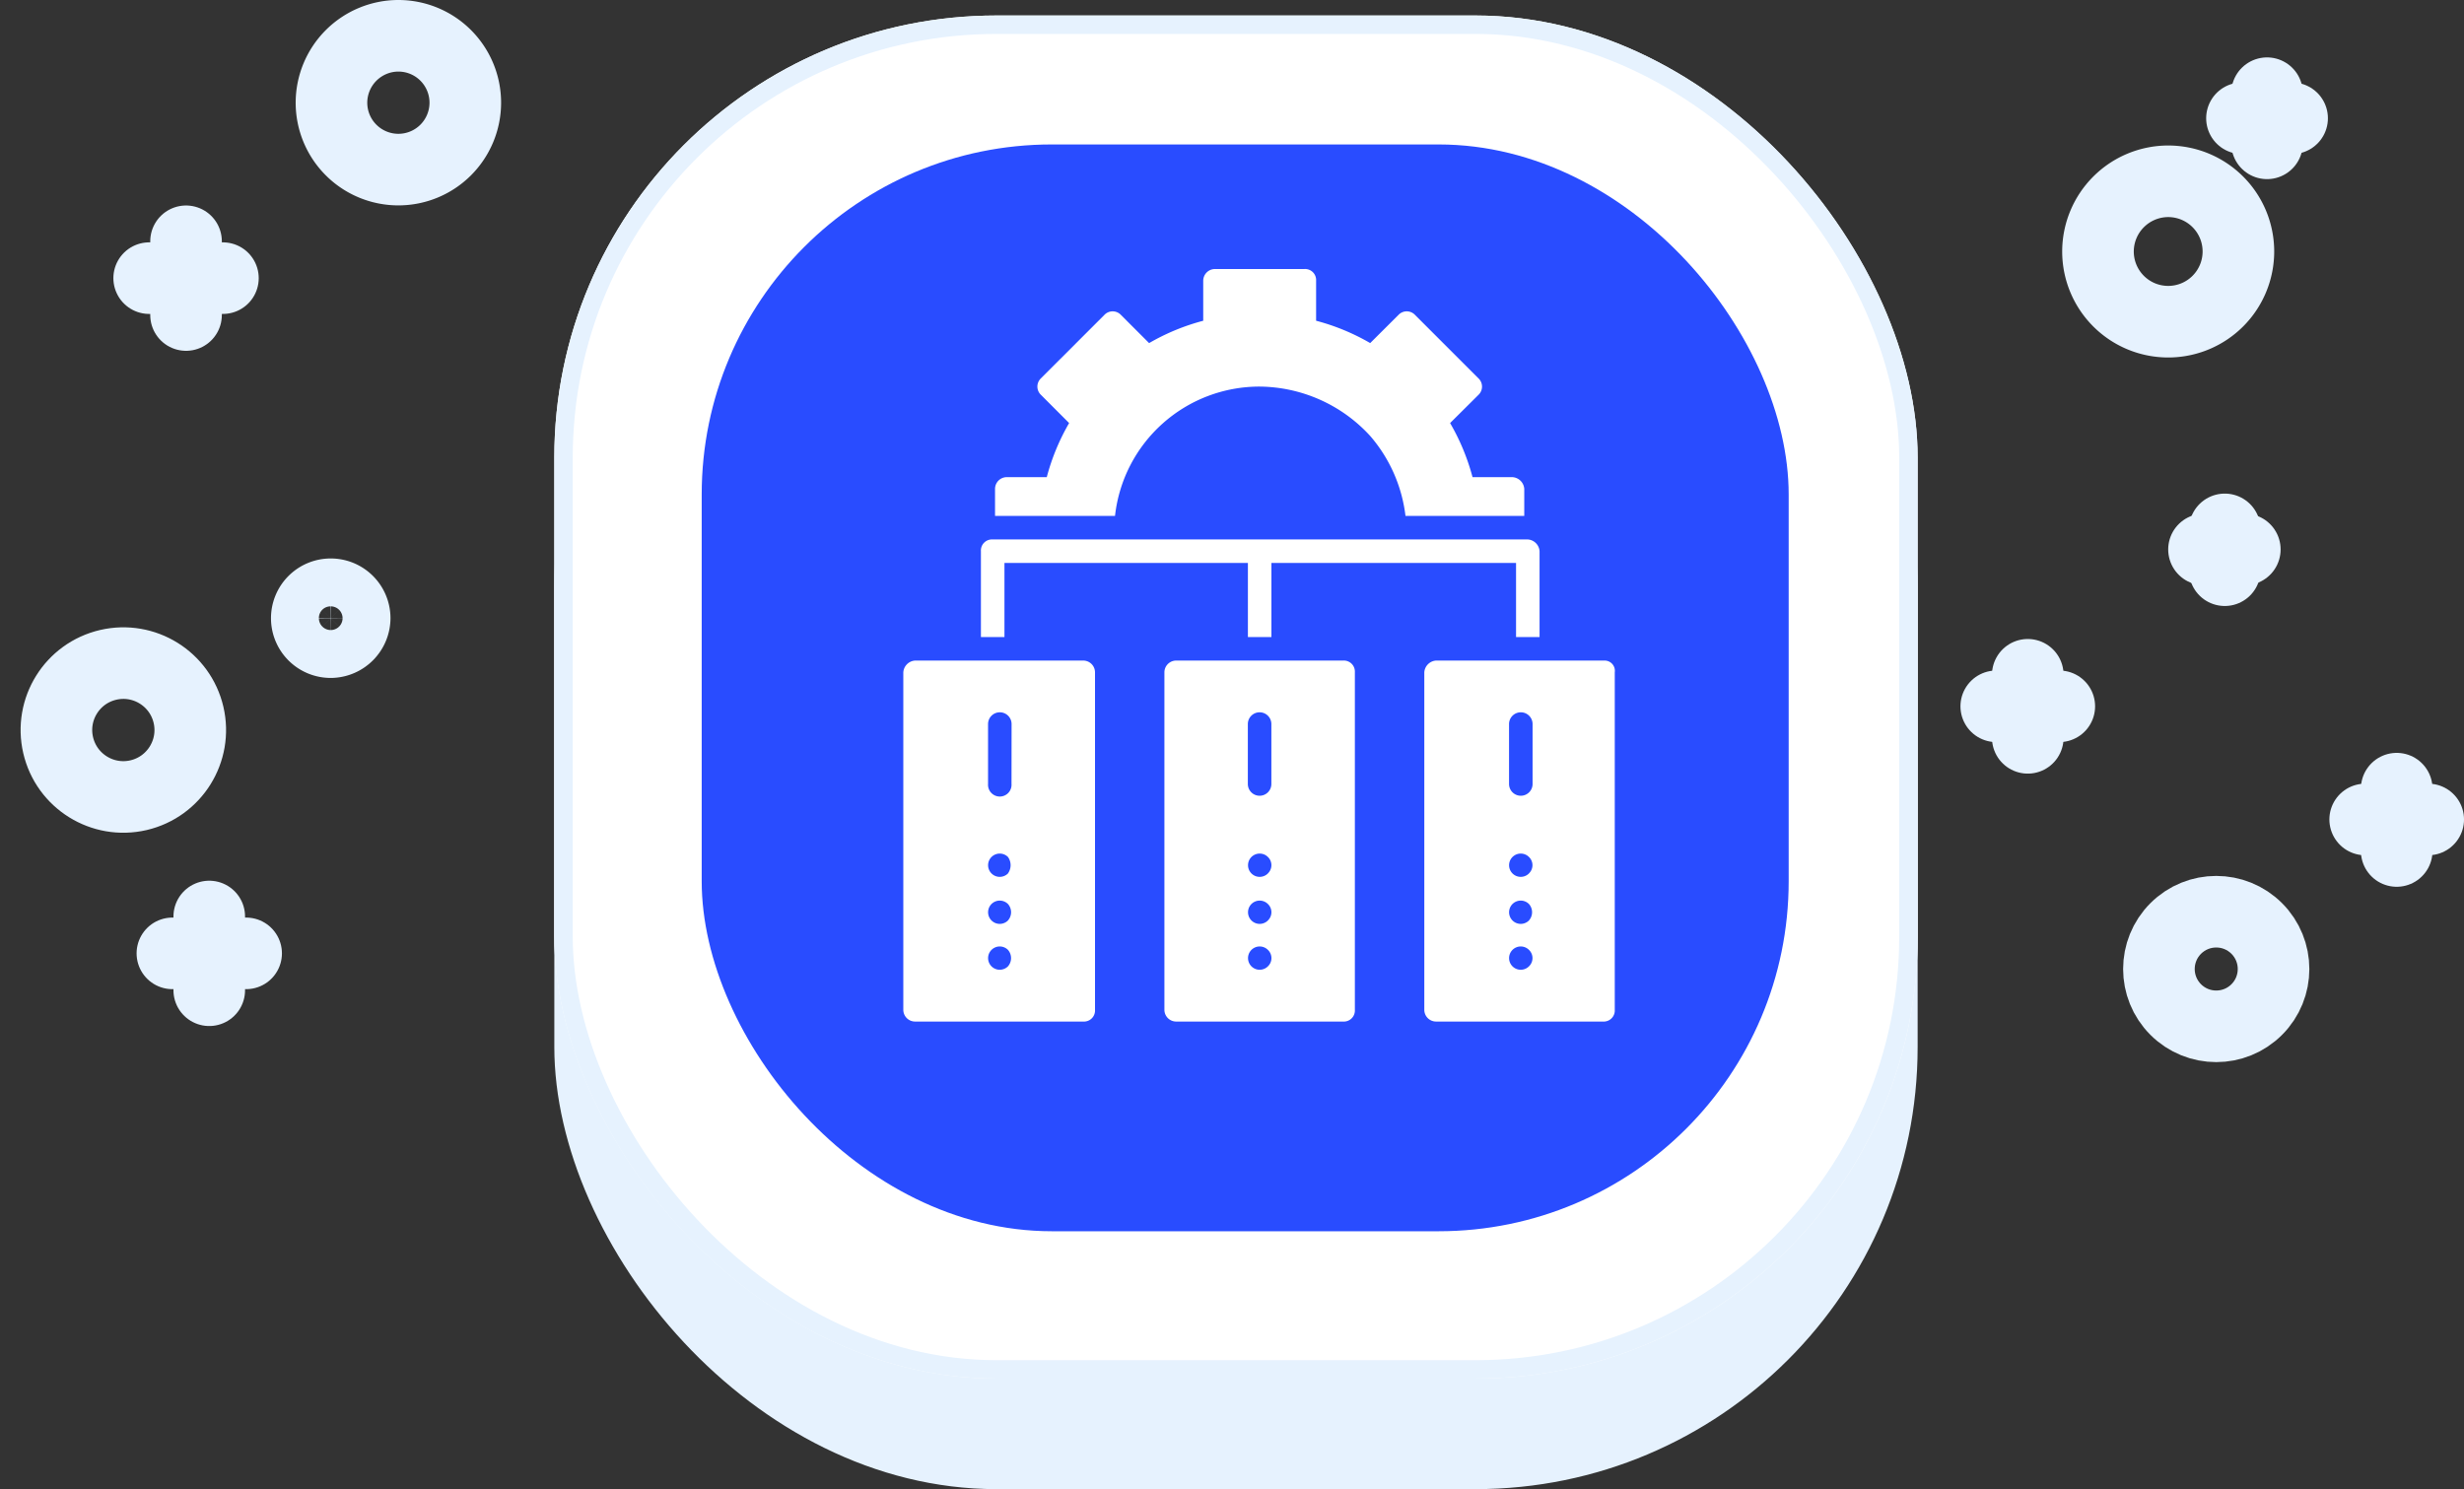 <svg xmlns="http://www.w3.org/2000/svg" width="133.744" height="80.842" viewBox="0 0 133.744 80.842">
  <rect x="0" y="0" width="133.744" height="80.842" fill="#333333" stroke="none"/>
  <g id="icon-multiple-redundant-backbone-connections-in-each-data-center" transform="translate(2.333 0.842)">
    <rect id="Rectangle_285" data-name="Rectangle 285" width="74" height="73" rx="24" transform="translate(27.755 7)" fill="#e6f2fe"/>
    <g id="Rectangle_284" data-name="Rectangle 284" transform="translate(27.755)" fill="#fff" stroke="#e6f2fe" stroke-width="1">
      <rect width="74" height="74" rx="24" stroke="none"/>
      <rect x="0.5" y="0.5" width="73" height="73" rx="23.5" fill="none"/>
    </g>
    <rect id="Rectangle_286" data-name="Rectangle 286" width="59" height="59" rx="19" transform="translate(35.755 7)" fill="#294cff"/>
    <g id="Group_3561" data-name="Group 3561" transform="translate(106.022 4.217)">
      <g id="Group_1868" data-name="Group 1868" transform="translate(13.337 0)">
        <line id="Line_1" data-name="Line 1" y2="2.722" transform="translate(1.361)" fill="none" stroke="#e6f2fe" stroke-linecap="round" stroke-linejoin="round" stroke-miterlimit="10" stroke-width="3.886"/>
        <line id="Line_2" data-name="Line 2" x2="2.722" transform="translate(0 1.361)" fill="none" stroke="#e6f2fe" stroke-linecap="round" stroke-linejoin="round" stroke-miterlimit="10" stroke-width="3.886"/>
      </g>
      <g id="Group_1870" data-name="Group 1870" transform="translate(11.276 23.68)">
        <line id="Line_5" data-name="Line 5" y2="2.216" transform="translate(1.128)" fill="none" stroke="#e6f2fe" stroke-linecap="round" stroke-linejoin="round" stroke-miterlimit="10" stroke-width="3.886"/>
        <line id="Line_6" data-name="Line 6" x2="2.216" transform="translate(0 1.089)" fill="none" stroke="#e6f2fe" stroke-linecap="round" stroke-linejoin="round" stroke-miterlimit="10" stroke-width="3.886"/>
      </g>
      <path id="Path_2247" data-name="Path 2247" d="M420.4,88.611a3.811,3.811,0,1,0,3.811-3.811A3.817,3.817,0,0,0,420.4,88.611Z" transform="translate(-414.878 -80.017)" fill="none" stroke="#e6f2fe" stroke-linecap="round" stroke-linejoin="round" stroke-miterlimit="10" stroke-width="3.886"/>
      <g id="Group_1871" data-name="Group 1871" transform="translate(20.025 37.756)">
        <line id="Line_7" data-name="Line 7" y1="3.383" transform="translate(1.711)" fill="none" stroke="#e6f2fe" stroke-linecap="round" stroke-linejoin="round" stroke-miterlimit="10" stroke-width="3.886"/>
        <line id="Line_8" data-name="Line 8" x1="3.422" transform="translate(0 1.672)" fill="none" stroke="#e6f2fe" stroke-linecap="round" stroke-linejoin="round" stroke-miterlimit="10" stroke-width="3.886"/>
      </g>
      <g id="Group_1872" data-name="Group 1872" transform="translate(0 31.574)">
        <line id="Line_9" data-name="Line 9" y1="3.422" transform="translate(1.711)" fill="none" stroke="#e6f2fe" stroke-linecap="round" stroke-linejoin="round" stroke-miterlimit="10" stroke-width="3.886"/>
        <line id="Line_10" data-name="Line 10" x1="3.422" transform="translate(0 1.711)" fill="none" stroke="#e6f2fe" stroke-linecap="round" stroke-linejoin="round" stroke-miterlimit="10" stroke-width="3.886"/>
      </g>
      <circle id="Ellipse_306" data-name="Ellipse 306" cx="3.111" cy="3.111" r="3.111" transform="translate(7.541 47.547) rotate(-45)" fill="none" stroke="#e6f2fe" stroke-linecap="round" stroke-linejoin="round" stroke-miterlimit="10" stroke-width="3.886"/>
    </g>
    <g id="Group_3562" data-name="Group 3562" transform="translate(0 1.101)">
      <g id="Group_1875" data-name="Group 1875" transform="translate(7.024 47.812)">
        <line id="Line_13" data-name="Line 13" y2="4.003" transform="translate(2.001 0)" fill="none" stroke="#e6f2fe" stroke-linecap="round" stroke-linejoin="round" stroke-miterlimit="10" stroke-width="3.886"/>
        <line id="Line_14" data-name="Line 14" x2="4.003" transform="translate(0 2.001)" fill="none" stroke="#e6f2fe" stroke-linecap="round" stroke-linejoin="round" stroke-miterlimit="10" stroke-width="3.886"/>
      </g>
      <g id="Group_1876" data-name="Group 1876" transform="translate(5.764 11.156)">
        <line id="Line_15" data-name="Line 15" y2="4.003" transform="translate(2.001)" fill="none" stroke="#e6f2fe" stroke-linecap="round" stroke-linejoin="round" stroke-miterlimit="10" stroke-width="3.886"/>
        <line id="Line_16" data-name="Line 16" x2="4.003" transform="translate(0 2.001)" fill="none" stroke="#e6f2fe" stroke-linecap="round" stroke-linejoin="round" stroke-miterlimit="10" stroke-width="3.886"/>
      </g>
      <circle id="Ellipse_307" data-name="Ellipse 307" cx="3.632" cy="3.632" r="3.632" transform="matrix(0.974, -0.227, 0.227, 0.974, 0, 34.976)" fill="none" stroke="#e6f2fe" stroke-linecap="round" stroke-linejoin="round" stroke-miterlimit="10" stroke-width="3.886"/>
      <path id="Path_2248" data-name="Path 2248" d="M89.2,63.932A3.632,3.632,0,1,0,92.832,60.3,3.638,3.638,0,0,0,89.2,63.932Z" transform="translate(-73.541 -60.3)" fill="none" stroke="#e6f2fe" stroke-linecap="round" stroke-linejoin="round" stroke-miterlimit="10" stroke-width="3.886"/>
      <path id="Path_2251" data-name="Path 2251" d="M88.194,143.4a1.3,1.3,0,1,0-1.3,1.3A1.313,1.313,0,0,0,88.194,143.4Z" transform="translate(-71.275 -111.782)" fill="none" stroke="#e6f2fe" stroke-linecap="round" stroke-linejoin="round" stroke-miterlimit="10" stroke-width="3.886"/>
    </g>
    <g id="Group_3601" data-name="Group 3601" transform="translate(43.998 12.762)">
      <g id="Group_3604" data-name="Group 3604" transform="translate(2.7 22.257)">
        <g id="Group_3601-2" data-name="Group 3601" transform="translate(28.279)">
          <path id="Path_5090" data-name="Path 5090" d="M56.767,34.3H47.638a.686.686,0,0,0-.638.638V53.259a.64.64,0,0,0,.638.638H56.7a.6.6,0,0,0,.638-.638V34.938A.556.556,0,0,0,56.767,34.3ZM51.6,37.747a.638.638,0,0,1,1.277,0V41A.638.638,0,1,1,51.6,41ZM52.681,50.9a.632.632,0,1,1,0-.894A.617.617,0,0,1,52.681,50.9Zm0-2.49a.632.632,0,1,1,0-.894A.674.674,0,0,1,52.681,48.408Zm0-2.553a.632.632,0,1,1,0-.894A.617.617,0,0,1,52.681,45.854Z" transform="translate(-47 -34.3)" fill="#fff"/>
        </g>
        <g id="Group_3602" data-name="Group 3602" transform="translate(14.172)">
          <path id="Path_5091" data-name="Path 5091" d="M34.6,34.3H25.538a.64.64,0,0,0-.638.638V53.259a.64.64,0,0,0,.638.638H34.6a.6.6,0,0,0,.638-.638V34.938A.6.6,0,0,0,34.6,34.3Zm-5.171,3.447a.638.638,0,1,1,1.277,0V41a.638.638,0,0,1-1.277,0ZM30.518,50.9a.632.632,0,1,1,0-.894A.617.617,0,0,1,30.518,50.9Zm0-2.49a.632.632,0,1,1,0-.894A.617.617,0,0,1,30.518,48.408Zm0-2.553a.632.632,0,1,1,0-.894A.617.617,0,0,1,30.518,45.854Z" transform="translate(-24.9 -34.3)" fill="#fff"/>
        </g>
        <g id="Group_3603" data-name="Group 3603">
          <path id="Path_5092" data-name="Path 5092" d="M12.467,34.3H3.338a.686.686,0,0,0-.638.638V53.259a.64.64,0,0,0,.638.638h9.129a.6.6,0,0,0,.638-.638V34.938A.64.64,0,0,0,12.467,34.3ZM8.381,50.9a.632.632,0,1,1,0-.894A.68.68,0,0,1,8.381,50.9Zm0-2.49a.632.632,0,1,1,0-.894A.674.674,0,0,1,8.381,48.408Zm0-2.553a.632.632,0,1,1,0-.894A.767.767,0,0,1,8.381,45.854ZM8.573,41A.638.638,0,1,1,7.3,41V37.747a.638.638,0,1,1,1.277,0Z" transform="translate(-2.7 -34.3)" fill="#fff"/>
        </g>
      </g>
      <g id="Group_3605" data-name="Group 3605" transform="translate(6.913 15.682)">
        <path id="Path_5093" data-name="Path 5093" d="M39.622,24.638V29.3H38.346V25.277H25.068V29.3H23.791V25.277H10.577V29.3H9.3v-4.66A.6.6,0,0,1,9.938,24H38.984A.686.686,0,0,1,39.622,24.638Z" transform="translate(-9.3 -24)" fill="#fff"/>
      </g>
      <g id="Group_3607" data-name="Group 3607" transform="translate(7.679 1)">
        <g id="Group_3606" data-name="Group 3606">
          <path id="Path_5094" data-name="Path 5094" d="M39.226,12.937v1.468H32.779a8.1,8.1,0,0,0-1.915-4.341,8.22,8.22,0,0,0-6-2.681,7.888,7.888,0,0,0-7.852,7.022H10.5V12.937a.64.64,0,0,1,.638-.638h2.17a11.869,11.869,0,0,1,1.213-2.936L12.99,7.83a.617.617,0,0,1,0-.894L16.437,3.49a.617.617,0,0,1,.894,0l1.532,1.532A11.869,11.869,0,0,1,21.8,3.809V1.638A.64.64,0,0,1,22.437,1h4.852a.6.6,0,0,1,.638.638v2.17a11.869,11.869,0,0,1,2.936,1.213L32.4,3.49a.617.617,0,0,1,.894,0l3.447,3.447a.617.617,0,0,1,0,.894L35.2,9.363A11.869,11.869,0,0,1,36.418,12.3h2.17A.686.686,0,0,1,39.226,12.937Z" transform="translate(-10.5 -1)" fill="#fff"/>
        </g>
      </g>
    </g>
  </g>
</svg>
